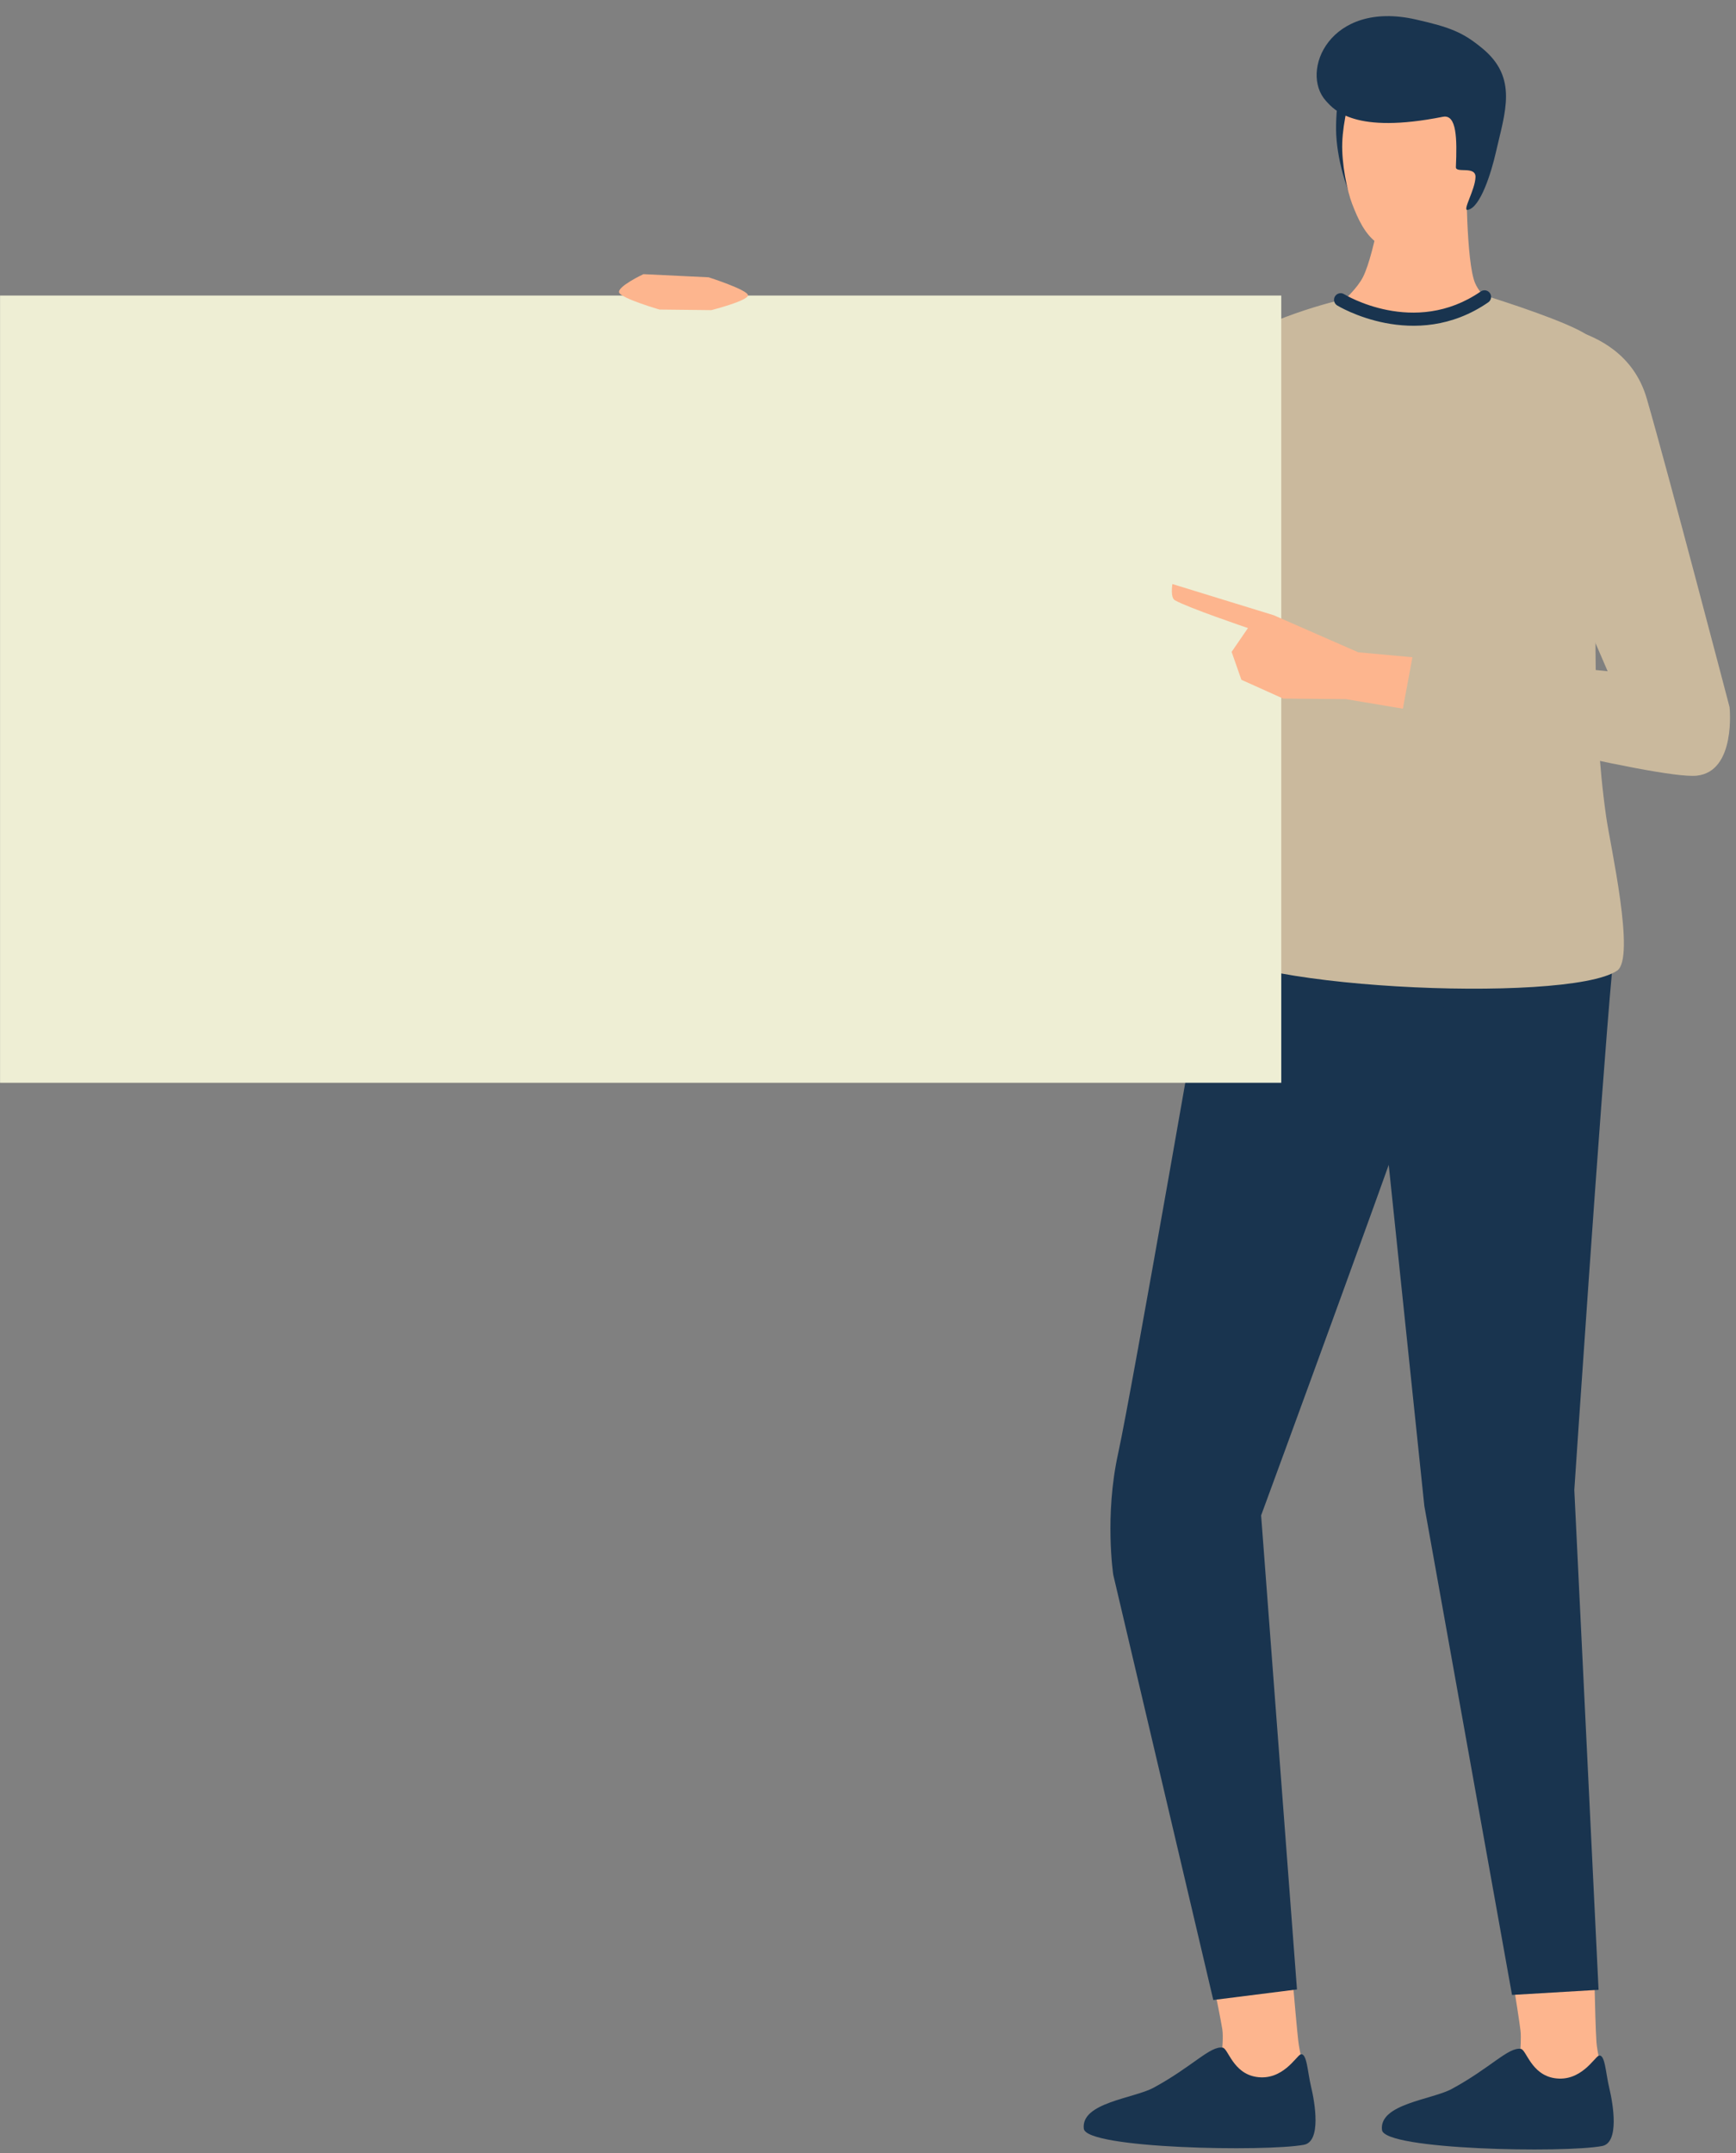 <?xml version="1.0" encoding="UTF-8" standalone="no"?><svg xmlns="http://www.w3.org/2000/svg" xmlns:xlink="http://www.w3.org/1999/xlink" fill="#000000" height="325.9" preserveAspectRatio="xMidYMid meet" version="1" viewBox="139.0 106.1 262.9 325.9" width="262.9" zoomAndPan="magnify"><rect x="139.0" y="106.1" width="262.9" height="325.9" fill="#808080" stroke="none"/><g fill-rule="evenodd"><g id="change1_1"><path d="M 367.16 399.996 C 367.16 399.996 368.922 410.695 369.266 413.465 C 369.395 414.504 369.234 416.625 369.234 416.625 L 364.641 423.305 C 365.453 423.34 375.328 423.703 379.246 423.953 L 381.66 419.859 C 381.66 419.859 380.867 416.762 380.762 415.156 C 380.539 411.781 380.336 399.609 380.336 399.609 L 367.16 399.996" fill="#fdb58e"/></g><g id="change1_2"><path d="M 321.418 399.891 C 321.418 399.891 323.668 410.52 324.109 413.277 C 324.277 414.309 324.078 416.438 324.078 416.438 L 319.48 423.113 C 320.297 423.148 330.172 423.516 334.09 423.762 L 336.504 419.672 C 336.504 419.672 335.785 416.562 335.605 414.969 C 335.223 411.574 334.211 399.324 334.211 399.324 L 321.418 399.891" fill="#fdb58e"/></g><g id="change2_1"><path d="M 381.102 417.27 C 380.477 417.492 378.391 421.289 374.41 420.664 C 370.879 420.109 370.152 416.375 369.328 416.234 C 367.445 415.91 364.754 419.105 358.844 422.301 C 355.848 423.922 347.82 424.559 348.289 428.508 C 348.648 431.535 375.887 432.008 381.617 430.938 C 384.27 430.441 383.309 424.637 382.691 422.082 C 382.164 419.902 382.074 416.922 381.102 417.27" fill="#19344f"/></g><g id="change2_2"><path d="M 335.945 417.078 C 335.32 417.305 333.234 421.102 329.254 420.473 C 325.723 419.922 324.996 416.188 324.172 416.047 C 322.289 415.723 319.598 418.918 313.688 422.113 C 310.691 423.734 302.664 424.367 303.133 428.316 C 303.492 431.348 330.73 431.82 336.465 430.746 C 339.113 430.254 338.152 424.449 337.535 421.895 C 337.008 419.715 336.918 416.73 335.945 417.078" fill="#19344f"/></g><g id="change2_3"><path d="M 365.441 231.875 C 365.441 231.875 384.855 234.273 383.125 253.16 C 381.395 272.055 377.414 331.633 377.414 331.633 L 381.086 407.293 L 367.98 408.066 L 354.703 334.059 L 345.984 250.613 C 345.984 250.613 345.586 232.301 365.441 231.875" fill="#19344f"/></g><g id="change2_4"><path d="M 348.234 237.609 C 348.234 237.609 362.613 243.398 357.633 258.754 C 353.32 272.047 329.984 335.484 329.984 335.484 L 335.414 407.234 L 322.742 408.832 L 307.594 344.48 C 307.594 344.48 306.238 335.602 308.332 326.094 C 310.422 316.586 321.961 250.219 321.961 250.219 C 321.961 250.219 324.734 231.789 348.234 237.609" fill="#19344f"/></g><g id="change2_5"><path d="M 344.605 113.789 C 342.234 114.824 341.289 121.676 341.336 125.754 C 341.379 129.836 342.883 135.391 344.879 138.273 C 346.719 140.926 353.309 143.035 353.309 143.035 L 355.578 119.523 C 355.578 119.523 346.98 112.75 344.605 113.789" fill="#19344f"/></g><g id="change1_3"><path d="M 355.469 158.598 L 372.051 156.074 C 372.051 156.074 364.188 153.078 362.402 148.984 C 361.012 145.793 361.062 132.707 361.062 132.707 L 348.949 133.066 C 348.949 133.066 347.289 144.27 345.422 148.012 C 343.805 151.242 337.738 155.504 337.738 155.504 L 355.469 158.598" fill="#fdb58e"/></g><g id="change1_4"><path d="M 344.406 118.105 C 343.355 120.41 342.375 124.574 342.27 127.715 C 342.164 130.832 342.984 134.918 343.77 136.961 C 345.504 141.484 348.125 146.676 356.77 142.301 C 358.105 141.629 361.758 136.742 362.422 135.836 C 365.137 132.117 364.824 126.441 364.203 122.055 C 363.688 118.434 363.109 117.172 359.738 115.242 C 356.867 113.598 352.211 112.004 348.57 113.898 C 347.641 114.383 345.234 116.289 344.406 118.105" fill="#fdb58e"/></g><g id="change2_6"><path d="M 353.387 109.043 C 340.328 106.094 335.809 116.945 339.789 121.359 C 341.086 122.797 344.184 126.426 357.512 123.777 C 359.609 123.363 359.668 127.094 359.48 131.395 C 359.438 132.379 362.508 131.145 362.449 132.918 C 362.387 134.84 360.445 137.984 361.246 137.871 C 363.191 137.598 364.859 132.133 365.531 129.172 C 366.922 123.051 368.926 117.898 363.484 113.418 C 360.551 111 358.66 110.234 353.387 109.043" fill="#19344f"/></g><g id="change3_1"><path d="M 337.535 163.434 C 337.535 163.434 341.887 173.574 331.355 179.484 C 320.824 185.391 287.012 202.496 287.012 202.496 C 287.012 202.496 280.898 204.449 276.062 197.969 C 271.223 191.484 254.539 164.996 254.539 164.996 L 262.297 159.488 L 284.957 186.242 L 321.406 160.129 C 321.406 160.129 331.043 154.559 337.535 163.434" fill="#cab99d"/></g><g id="change3_2"><path d="M 342.102 151.488 C 342.102 151.488 346.043 154.75 353.309 154.887 C 358.781 154.992 363.922 150.844 363.922 150.844 C 363.922 150.844 373.672 153.836 378.055 156.062 C 389.348 161.793 382.105 173.449 381.625 179.223 C 380.344 194.621 380.031 214.289 382.238 229.723 C 382.859 234.078 386.73 251.113 383.895 253.027 C 376.324 258.137 323.496 255.746 320.711 248.531 C 319.578 245.594 326.523 215.23 325.949 208.953 C 324.91 197.5 320.996 161.27 322.863 159.805 C 329.988 154.211 342.102 151.488 342.102 151.488" fill="#cab99d"/></g><g id="change4_1"><path d="M 333.035 150.836 L 139.008 150.836 L 139.008 269.996 L 333.035 269.996 L 333.035 150.836" fill="#eeeed4"/></g><g id="change1_5"><path d="M 246.73 153.043 C 246.73 153.043 252.34 151.613 252.27 150.785 C 252.199 149.957 246.316 148.074 246.316 148.074 L 236.441 147.598 C 236.441 147.598 232.371 149.512 232.773 150.406 C 233.18 151.297 238.871 152.957 238.871 152.957 L 246.73 153.043" fill="#fdb58e"/></g><g id="change1_6"><path d="M 355.781 205.848 L 344.703 204.836 L 331.895 199.227 L 316.547 194.504 C 316.547 194.504 316.207 196.535 316.918 196.953 C 318.824 198.062 327.988 201.168 327.988 201.168 L 325.516 204.773 L 326.996 208.996 L 333.316 211.84 L 342.805 211.922 L 355.109 213.984 L 355.781 205.848" fill="#fdb58e"/></g><g id="change3_3"><path d="M 374.156 157.164 C 374.156 157.164 375.555 155.461 377.691 156.156 C 380.777 157.156 386.402 159.582 388.391 166.445 C 391.652 177.707 400.926 213.137 400.926 213.137 C 400.926 213.137 401.953 222.887 395.953 223.512 C 389.957 224.133 351.297 214.188 351.297 214.188 L 353.059 204.73 L 382.461 207.703 L 367.395 172.789 C 367.395 172.789 363.891 160.668 374.156 157.164" fill="#cab99d"/></g><g id="change2_7"><path d="M 341.5 152.332 C 341.5 152.332 353.234 159.559 364.383 151.863 C 364.836 151.551 364.949 150.926 364.637 150.473 C 364.324 150.02 363.699 149.902 363.246 150.219 C 353.164 157.176 342.551 150.629 342.551 150.629 C 342.078 150.34 341.465 150.488 341.172 150.957 C 340.883 151.426 341.031 152.043 341.5 152.332" fill="#19344f"/></g></g></svg>